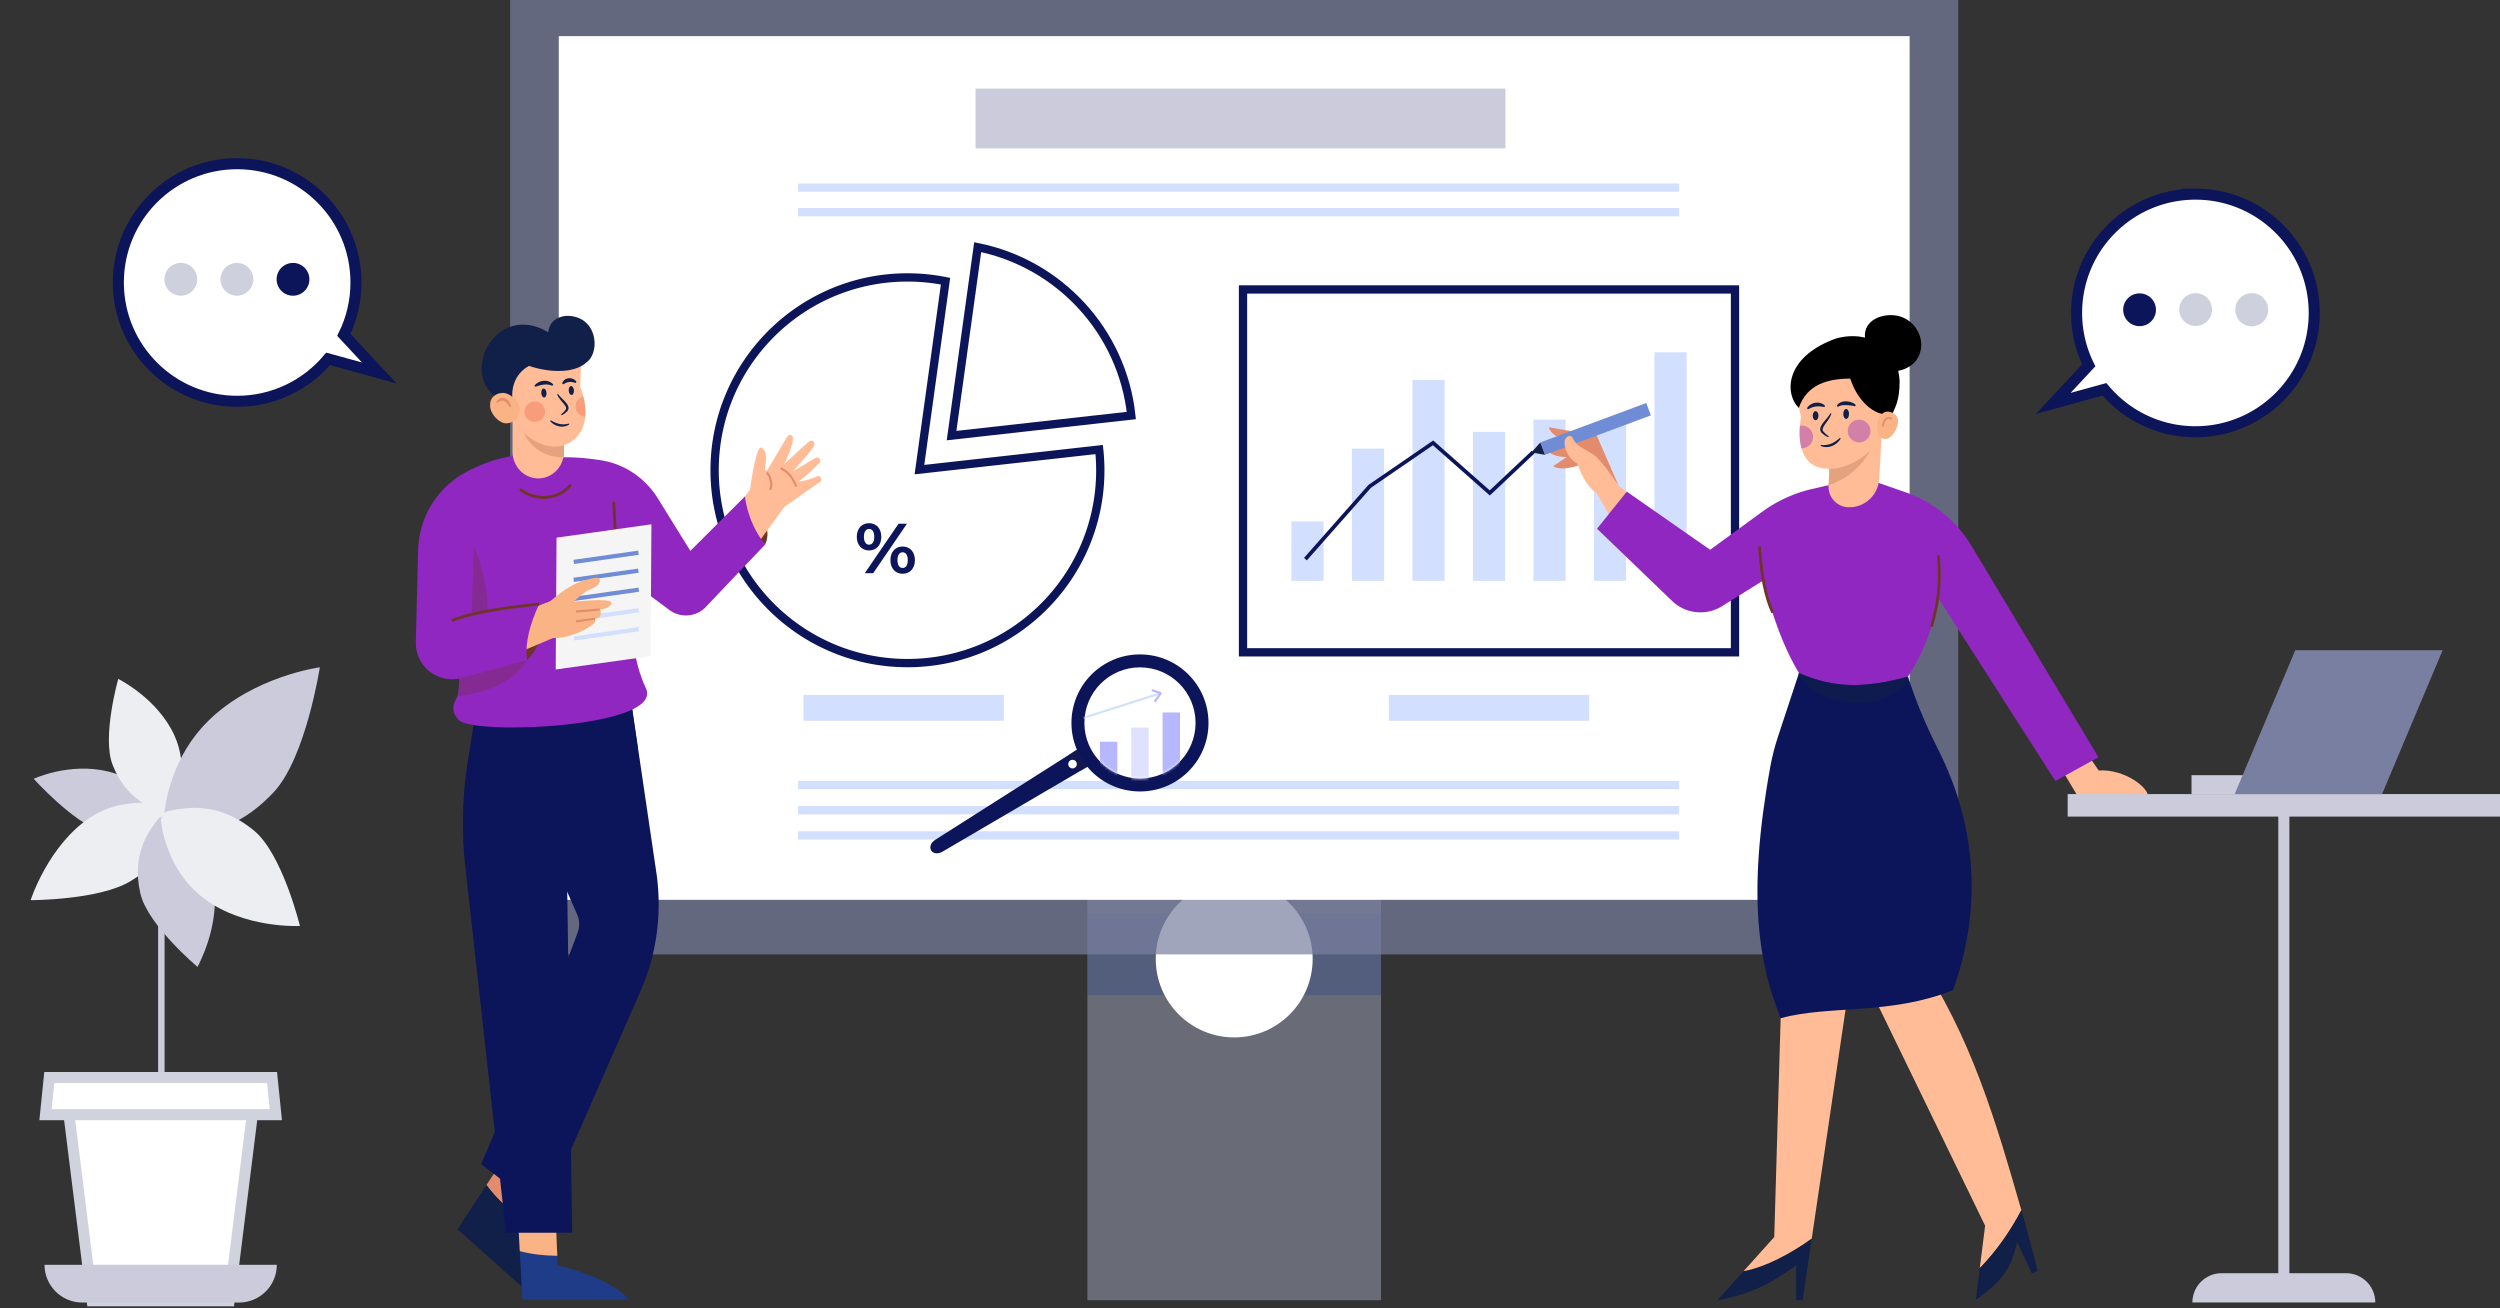 <?xml version="1.0" encoding="UTF-8"?> <svg xmlns="http://www.w3.org/2000/svg" width="904" height="473" fill="none" viewBox="0 0 904 473"><rect x="0" y="0" width="904" height="473" fill="#333333" stroke="none"/><path fill="#a1a5bd" fill-opacity=".5" d="M499.367 314.287H393.209v155.864h106.158z"></path><path fill="#1f3c88" d="M499.368 330.238H393.209v29.624h106.159z" opacity=".3"></path><path fill="#fff" d="M446.288 375.129c15.669 0 28.372-12.702 28.372-28.37s-12.703-28.37-28.372-28.37-28.371 12.702-28.371 28.37 12.702 28.37 28.371 28.37"></path><path fill="#797fa0" fill-opacity=".7" d="M708.101 0H184.476v345.11h523.625z"></path><path fill="#fff" d="M690.518 13.066H202.057V325.38h488.461z"></path><path fill="#fff" stroke="#0c1559" stroke-miterlimit="10" stroke-width="3" d="m332.466 169.818 9.441-68.134a70 70 0 0 0-13.771-1.367c-38.512 0-69.732 31.219-69.732 69.729s31.22 69.728 69.732 69.728 69.733-31.218 69.733-69.728a70 70 0 0 0-.406-7.488z"></path><path fill="#fff" stroke="#0c1559" stroke-miterlimit="10" stroke-width="3" d="M409.085 150.253c-3.247-30.403-26.03-54.96-55.556-60.874l-9.441 68.134z"></path><path fill="#0c1559" d="M309.812 194.116c0-3.014 1.84-4.929 4.445-4.929 2.604 0 4.418 1.889 4.418 4.929s-1.814 4.93-4.418 4.93-4.445-1.916-4.445-4.93m6.309 0c0-1.916-.74-2.835-1.864-2.835-1.098 0-1.864.945-1.864 2.835s.766 2.835 1.864 2.835c1.124 0 1.864-.919 1.864-2.835m8.787-4.726h3.039l-12.208 17.88h-3.04zm-2.938 13.155c0-3.014 1.839-4.93 4.418-4.93 2.606 0 4.444 1.916 4.444 4.93s-1.838 4.93-4.444 4.93c-2.579 0-4.418-1.917-4.418-4.93m6.283 0c0-1.891-.74-2.836-1.864-2.836-1.098 0-1.865.92-1.865 2.836s.767 2.834 1.865 2.834c1.124.001 1.864-.944 1.864-2.834"></path><path fill="#fff" stroke="#0c1559" stroke-miterlimit="10" stroke-width="3" d="M627.376 104.667H449.475V235.88h177.901z"></path><path fill="#d3dfff" d="M478.607 188.527h-11.622v21.512h11.622zM500.482 162.238H488.86v47.799h11.622zM522.359 137.396h-11.622v72.641h11.622zM544.236 156.152h-11.622v53.885h11.622zM566.113 151.71h-11.622v58.327h11.622zM587.991 152.661h-11.622v57.376h11.622zM609.866 127.383h-11.622v82.654h11.622z"></path><path fill="#0c1559" d="m472.558 202.628-1.025-.905 23.3-26.382 23.411-16.073 20.442 18.056 15.27-14.384.938.995-16.178 15.24-20.577-18.176-22.393 15.373z"></path><path fill="#cbcbdb" d="M544.372 32.049H352.76v21.6h191.612z"></path><path fill="#d3dfff" d="M607.173 75.227H288.591v2.999h318.582zM607.173 66.34H288.591v2.999h318.582zM607.173 282.361H288.591v2.998h318.582zM607.173 291.476H288.591v2.998h318.582zM607.173 300.591H288.591v2.998h318.582zM363.003 251.281h-72.467v9.344h72.467zM574.659 251.281h-72.467v9.344h72.467z"></path><path fill="#cbcbdb" d="M59.513 283.681h-2.336v126.287h2.336z"></path><path fill="#cbcbdb" d="M36.778 300.568c13.231 3.846 20.155-1.286 23.404-3.418 1.132-.743 1.288-2.283.379-3.502-3.171-4.248-10.535-12.028-21.431-14.67-14.077-3.412-26.942 2.637-26.942 2.637s14.37 15.982 24.59 18.953"></path><path fill="#edeef2" d="M47.177 318.635c14.798-8.91 17.339-19.438 18.732-24.152.485-1.642-.495-3.05-2.207-3.221-5.969-.596-19.218-3.468-31.021 4.301-15.248 10.037-21.602 29.936-21.602 29.936s24.668.018 36.098-6.864"></path><path fill="#cbcbdb" d="M50.763 323.116c-3.41-14.754 3.468-23.024 6.36-26.884 1.008-1.345 2.89-1.641 4.282-.7 4.85 3.28 13.586 11.057 15.756 23.247 2.803 15.748-5.748 30.847-5.748 30.847s-18.016-15.115-20.65-26.51"></path><path fill="#edeef2" d="M40.692 276.493c5.035 13.067 14.589 15.838 18.805 17.295 1.469.508 3.064-.241 3.642-1.682 2.016-5.026 4.676-15.51.02-25.972-6.015-13.515-20.39-20.648-20.39-20.648s-5.966 20.913-2.077 31.007"></path><path fill="#cbcbdb" d="M99.073 286.336c-14.94 16.094-29.522 15.36-36.105 15.37-2.293.003-3.972-1.839-3.848-4.169.429-8.119 3.402-24.304 16.202-36.883 16.537-16.251 40.333-19.356 40.333-19.356s-5.043 32.607-16.582 45.038"></path><path fill="#edeef2" d="M91.806 300.304c-13.356-10.95-25.29-8.105-30.7-7.102-1.884.35-3.14 2.124-2.882 4.022.899 6.617 4.429 19.481 15.792 27.867 14.68 10.834 34.441 9.733 34.441 9.733s-6.334-26.062-16.651-34.52"></path><path fill="#fff" stroke="#d0d2de" stroke-miterlimit="10" stroke-width="4" d="M82.848 470.37H33.342l-10.069-80.729h69.644z"></path><path fill="#fff" stroke="#d0d2de" stroke-miterlimit="10" stroke-width="4" d="M99.738 403.058H16.452l1.367-13.417h80.552z"></path><path fill="#cbcbdb" d="M86.437 471H29.754c-7.543 0-13.658-6.115-13.658-13.658h83.998c0 7.543-6.114 13.658-13.657 13.658"></path><path fill="#ffbc96" d="m754.897 272.815 3.994 5.794c9.575-.603 18.12 6.431 17.771 9.26h-25.38l-8.099-13.551z"></path><path fill="#e28b6d" d="m585.251 175.556-7.855-18.057-17.292-2.999s.212 4.582 12.583 6.173l2.473 3.264z"></path><path fill="#e28b6d" d="m579.548 173.101-5.726-15.126-13.587 5.469s2.051 2.906 11.109 1.367l2.518 1.804z"></path><path fill="#e28b6d" d="m582.571 173.91-8.802-13.569-12.119 8.226s2.62 2.404 11.146-1.019l2.844 1.229z"></path><path fill="#708cd5" d="m595.283 145.723-38.274 14.248 1.667 4.476L596.95 150.2z"></path><path fill="#102048" d="m556.983 159.993-3.238 3.626 4.904.851"></path><path fill="#ffbc96" d="M585.252 175.556s-6.125-9.191-8.93-11.067-6.336-3.177-7.471-5.75-3.091-.129-3.103.859c-.029 2.343.687 5.666 4.652 8.095 0 0 3.369 10.637 9.106 11.427z"></path><path fill="#ffbc96" d="m585.251 175.554 5.478 4.422 2.321 9.361-7.264 3.846-10.169-17.947z"></path><path fill="#102048" d="M621.035 470.16c13.813-2.386 21.057-7.522 28.479-12.583v12.583h2.318l3.295-22.317c-7.327 5.282-16.81 10.41-24.644 11.803z"></path><path fill="#ffbc96" d="m643.885 368.173-2.318 79.14-11.083 12.333c7.834-1.393 17.317-6.521 24.644-11.803l13.427-90.928zM692.999 345.478l-16.13 13.431 40.947 84.299-1.932 15.373c6.178-6.3 11.325-13.866 15.039-20.977-8.951-31.17-18.233-63.501-37.924-92.126"></path><path fill="#102048" d="m715.885 458.581-1.44 11.455c11.487-8.033 13.169-13.504 14.931-20.916l5.35 11.388 2.098-.985a713 713 0 0 0-5.9-21.919c-3.714 7.111-8.861 14.677-15.039 20.977"></path><path fill="#0c1559" d="M706.197 358.039c-22.793 9.119-44.369 5.318-62.308 10.131-7.589-19.046-12.484-42.89-3.733-91.003.67-3.664 1.6-7.273 2.775-10.815l7.398-22.449.177-.561 25.61-8.012 13.796 9.338.232.711.287.848c2.79 8.49 6.331 16.694 10.351 24.665 14.808 29.327 15.464 59.378 5.415 87.147"></path><path fill="#9027c1" d="m758.796 273.805-15.574 8.613-42.386-66.228c-1.682 10.35-5.209 19.551-10.419 27.686-.164.273-.328.533-.506.793-15.04 4.102-26.471 4.416-39.405-1.326l-.534-.903c-5.291-8.996-9.202-20.18-12.374-32.54l-14.89 9.284a14.78 14.78 0 0 1-18.089-1.887l-27.127-26.114 10.76-13.412 30.136 21.028 18.841-13.755a49.4 49.4 0 0 1 17.967-8.217l10.213-2.365 10.597-.984 13.167 4.58a44.94 44.94 0 0 1 23.668 19.25z"></path><path fill="#000" d="M694.716 125.227c-.278 5.834-5.542 9.301-11.037 9.038s-7.44-4.902-8.991-10.532c-1.74-6.317 3.353-9.7 8.854-9.787 6.759-.107 11.453 5.448 11.174 11.281"></path><path fill="#ffbc96" d="m680.423 157.481-.917 15.709c-.341 5.948-5.373 10.514-11.28 10.227-3.951-.191-7.028-3.459-7.028-7.396 0-.124.014-.26.014-.383l.014-.192.519-11.129 6.604-2.42z"></path><path fill="#e4a37e" d="M676.349 162.868s-4.594 9.284-15.122 12.58l.519-11.131 6.604-2.42z"></path><path fill="#ffbc96" d="m683.566 142.537-2.543 15.135s-8.682 12.907-21.097 11.772c-5.114-.465-7.493-3.705-8.519-7.342-.793-2.844-.765-5.947-.574-8.148.164-1.846.424-3.077.424-3.077l-1.668-7.82 4.252-8.067 16.49-5.455z"></path><path fill="#000" d="M684.067 150.079c1.212-2.843 2.793-4.88 2.842-12.223-.361-10.441-9.422-18.483-21.77-15.771-.757.166-1.508.404-2.231.681-17.599 6.757-17.597 19.754-12.463 24.739 2.93-8.493 10.286-10.535 18.605-10.615 2.704 8.418 8.888 13.217 13.205 12.887z"></path><path fill="#f9b384" d="M686.142 153.64c-.674 2.82-2.838 5.35-4.694 5.092-1.855-.257-3.052-2.68-2.673-5.411s2.19-4.735 4.046-4.477c1.856.257 4.124 1.439 3.321 4.796"></path><path fill="#e28b6d" d="m681.127 154.242-.681-.065c.009-.096.241-2.356 1.59-3.124.625-.356 1.365-.337 2.2.056l-.291.618c-.631-.297-1.145-.323-1.571-.08-.867.493-1.194 2.041-1.247 2.595"></path><path fill="#102048" d="M656.517 151.957c.566 0 1.025-.733 1.025-1.637s-.459-1.637-1.025-1.637-1.024.733-1.024 1.637.458 1.637 1.024 1.637M667.569 151.475c.566 0 1.025-.804 1.025-1.795s-.459-1.795-1.025-1.795-1.024.804-1.024 1.795.459 1.795 1.024 1.795M662.236 149.539c-.247.9-.745 1.696-1.252 2.433-.507.742-1.07 1.434-1.494 2.15-.206.355-.383.72-.416 1.053-.054.333.057.609.295.896a11.2 11.2 0 0 0 1.922 1.706l-.15.316c-.877-.323-1.65-.84-2.332-1.48a2 2 0 0 1-.474-.674 1.8 1.8 0 0 1-.129-.846c.055-.558.278-1.016.517-1.424.496-.811 1.087-1.483 1.651-2.16.563-.677 1.112-1.345 1.536-2.099zM658.453 160.878a7 7 0 0 0 1.882.01 7.5 7.5 0 0 0 1.794-.462c.279-.137.574-.237.839-.406.135-.078.281-.139.411-.227.131-.087.261-.176.397-.258.138-.078.263-.177.389-.275l.39-.284c.255-.199.497-.416.771-.611l.272.232q-.275.434-.599.84c-.239.247-.461.52-.736.737a6.5 6.5 0 0 1-1.798 1.098 5.9 5.9 0 0 1-2.086.396c-.71-.002-1.411-.124-2.056-.456zM653.39 147.645c.29-.55.753-1.002 1.284-1.348a4.5 4.5 0 0 1 1.787-.656 4.4 4.4 0 0 1 1.901.14c.607.186 1.171.507 1.595.962l-.27.462c-.556-.113-1.062-.206-1.564-.243a7.4 7.4 0 0 0-1.478.031 6.7 6.7 0 0 0-1.44.35c-.479.166-.939.398-1.428.67zM664.188 146.822q.106-.226.246-.454c.106-.132.229-.255.352-.385.133-.107.277-.202.42-.303.147-.086.302-.153.457-.228.628-.251 1.285-.332 1.922-.322.637.013 1.262.12 1.858.327q.222.084.44.176c.144.075.286.144.427.223.274.178.552.353.772.663l-.358.397c-.474-.134-1.03-.22-1.566-.288a19 19 0 0 0-1.608-.134 8 8 0 0 0-1.544.08c-.497.081-.949.233-1.378.553z"></path><path fill="#9027c1" d="M672.269 159.963a4.101 4.101 0 1 0 .001-8.203 4.101 4.101 0 0 0-.001 8.203M655.605 158.001a4.105 4.105 0 0 1-4.102 4.102h-.095c-.793-2.844-.766-5.948-.575-8.15a3.6 3.6 0 0 1 .67-.054 4.096 4.096 0 0 1 4.102 4.102" opacity=".4"></path><path fill="#102048" d="M690.144 245.379c-5.819 11.667-31.256 12.453-39.816-1.476l.178-.561c12.935 5.743 24.365 5.428 39.406 1.326z" opacity=".6"></path><path fill="#6f3428" d="M640.556 221.76c-2.6-5.598-4.181-13.484-4.832-24.111l1.024-.063c.643 10.496 2.193 18.263 4.738 23.742zM698.945 226.682l-.995-.25q.227-.894.457-1.779c1.46-5.633 2.97-11.459 2.036-23.806l1.023-.078c.947 12.518-.585 18.427-2.066 24.142q-.23.88-.455 1.771M276.692 196.88c1.846-4.16 1.064-9.313-7.349-17.349l-.684 10.683z"></path><path fill="#ffbc96" d="M296.179 174.542c-.381.163-16.58 11.673-17.325 11.96-.387.147-6.772-3.984-7.958-5.866-.222-.354 2.239-19.687 4.393-18.762 2.757 1.184 1.349 6.561 1.254 8.287.509-.037.273-.053.794-.091.034-.002.063.001.102.004 2.402-4.055 4.81-8.117 7.211-12.173a1.3 1.3 0 0 1 .516-.503c.71-.366 1.497.206 1.553.989.166 2.356-2.193 7.413-3.12 9.386 2.578-2.169 6.37-6.074 9.036-8.141 1.24-.954 2.456.524 1.542 1.981-.858 1.368-5.513 6.764-7.511 8.783 2.168-.985 8.507-5.266 8.846-4.972.876.073 1.598 1.131.785 1.951-2.624 2.655-4.663 4.738-7.733 6.794 2.638-.365 4.419-.831 6.925-1.909 1.439-.621 2.122 1.667.69 2.282"></path><path fill="#ffbc96" d="m272.04 175.873-5.945 8.114 3.46 18.588 15.6-21.387z"></path><path fill="#e28b6d" d="m278.834 177.31-.694-.294c1.278-3.023-1.112-5.935-1.136-5.964l.578-.484c.111.133 2.708 3.298 1.252 6.742M287.571 176.043c-1.277-3.253-3.063-5.346-5.462-6.397l.304-.691c2.554 1.119 4.526 3.412 5.861 6.813z"></path><path fill="#9027c1" d="M199.667 165.698c4.327-.673 11.195-.318 17.927.79 8.483 1.396 15.881 6.555 20.377 13.882l11.66 18.825 19.712-19.664c1.017 6.813 3.506 12.567 7.349 17.347l-21.933 23.078a10.064 10.064 0 0 1-13.19.25l-15.296-11.326-17.091-5.355z"></path><path fill="#e28b6d" d="m187.527 439.995 9.644-14.872-12.259-10.363-9.017 13.763c3.044 4.113 6.975 8.018 11.632 11.472"></path><path fill="#102048" d="M187.527 439.995c-4.657-3.454-8.588-7.359-11.633-11.473l-10.466 15.975 28.574 25.517c1.848-8.085-3.546-21.273-8.065-27.568z"></path><path fill="#1f3c88" d="M227.413 469.906c-5.469-6.381-18.459-10.711-25.751-12.306l-.146-3.501c-4.559-.027-9.333-.559-13.567-1.68l.951 17.487z"></path><path fill="#f9b384" d="m201.516 454.101-.766-18.377-13.673.683.871 16.013c4.235 1.121 9.009 1.653 13.568 1.681"></path><path fill="#0c1559" d="m237.341 315.555-9.36-63.494-34.182 1.709 7.068 59.008.004.077 7.852 17.881a8.58 8.58 0 0 1 .189 6.372l-8.045 21.657-.001-.178-26.893 62.326 22.56 17.432 35.039-79.85a78.4 78.4 0 0 0 5.769-42.94"></path><path fill="#0c1559" d="m172.948 251.377-3.779 23.804a143.8 143.8 0 0 0-.873 38.645l14.679 131.925h23.928l-2.279-157.441 25.979-18.002-2.963-20.28z"></path><path fill="#9027c1" d="M166.113 260.488s-4.102-2.953-1.026-8.08c.096-.164.192-.369.274-.615.738-2.12.834-7.042.601-12.893-.56-13.85-2.926-32.978-2.926-32.978l5.811-25.977 12.073-11.512 29.63-.233 14.808 19.825 3.883 45.584s.684 7.519 4.321 15.258c6.672 14.164-61.761 17.063-67.449 11.621"></path><path fill="#6f3428" d="m222.449 181.433-1.024.05 1.139 23.016 1.023-.051z"></path><path fill="#f6f5f5" d="m235.256 237.261-34.31 4.827.297-47.677 34.31-4.827z"></path><path fill="#708cd5" d="m207.57 203.941-.202-1.512 23.385-3.321.203 1.512zM207.541 210.429l-.203-1.512 23.386-3.321.203 1.512zM207.694 217.3l-.203-1.512 23.387-3.322.203 1.512z"></path><path fill="#d3dfff" d="m207.66 224.741-.203-1.512 23.386-3.321.203 1.512zM207.629 231.611l-.203-1.512 23.385-3.322.203 1.512z"></path><path fill="#6f3428" d="M190.552 238.732s9.058-7.901 4.045-20.15l-9.685 10.914z"></path><path fill="#6f3428" d="M170.294 228.246c1.288-.795 4.149-.061 4.871-1.759 2.863-6.733-.326-21.286-3.762-28.888zM190.559 238.735s-4.772 10.665-25.199 13.058c.738-2.119.834-7.042.601-12.894z" opacity=".3"></path><path fill="#f9b384" d="m200.625 216.743-15.864 6.104.611 14.024 19.05-8.038z"></path><path fill="#f9b384" d="M218.594 220.108c-.565.119-1.142.174-1.714.26.772 1.027.397 3.001-1.317 3.277-.129.02-.26.035-.389.056.156.608.12 1.098-.307 1.655-.287.376-2.739 2.022-3.736 2.497-14.977 7.132-17.519-1.052-16.795-3.88.562-2.184 2.896-4.702 4.8-6.696 6.081-5.134 9.893-7.295 16.032-8.311 2.468-.41 2.189 1.959.151 3.215-.938.579-2.005 1.093-3.034 1.421a.7.7 0 0 1-.144.125 43 43 0 0 0-4.62 3.799c1.961-.055 12.486-1.256 13.565.313.375.546-1.074 1.968-2.492 2.269"></path><path fill="#e28b6d" d="m216.839 220.002-8.597.744.065.756 8.597-.744zM215.108 223.315l-6.89 1.021.111.75 6.89-1.021z"></path><path fill="#9027c1" d="M189.583 164.331c-8.277.668-15.696 3.294-21.941 6.864-9.975 5.701-16.169 16.267-16.457 27.753l-.83 33.227c-.214 8.573 7.72 15.038 16.075 13.104l24.122-6.548c-.791-6.27 1.079-13.136 4.444-20.337l-24.953 3.93.626-24.496 23.244-4.557z"></path><path fill="#6f3428" d="m163.57 224.907-.399-.945c7.509-3.173 20.923-4.915 31.77-6.079l.11 1.019c-10.777 1.157-24.095 2.884-31.481 6.005M196.524 180.384c-3.239 0-6.394-1.091-8.859-3.104l.648-.795c2.689 2.195 6.268 3.207 9.821 2.777 3.242-.393 6.009-1.914 7.789-4.283l.82.617c-1.95 2.593-4.964 4.257-8.485 4.684q-.869.105-1.734.104"></path><path fill="#ffbc96" d="M203.946 150.99v12.29a9 9 0 0 1-.126 1.54c-.702 4.634-4.55 8.168-9.184 8.168-5.139 0-9.295-4.341-9.295-9.708v-12.29z"></path><path fill="#e4a37e" d="M203.946 155.362v8.574q0 .738-.123 1.435c-10.98.233-14.467-9.082-14.467-9.082z"></path><path fill="#ffbc96" d="M211.629 150.673c-.3 3.185-1.531 6.453-4.717 8.805-4.567 3.39-14.603 4.224-24.146-11.362l-.246-21.684 15.149-2.502 12.511 5.263-.41 10.596s.643 1.45 1.189 3.637c.493 1.996.917 4.594.67 7.247"></path><path fill="#102048" d="M185.441 145.652c-1.022-6.103 1.465-11.003 5.866-13.346 6.43 2.227 16.057 3.119 20.851-1.331 5.136-3.85 3.796-17.126-7.616-16.768-4.21.583-5.893 2.838-6.321 5.922-19.184-11.458-32.99 15.971-17.166 24.673z"></path><path fill="#f9b384" d="M187.954 148.04c.161 3.128-2.267 4.914-4.769 5.041-2.503.125-5.807-3.128-5.968-6.256-.161-3.127 1.973-4.623 4.476-4.748 2.502-.126 6.1 2.835 6.261 5.963"></path><path fill="#e28b6d" d="M184.5 147.28a19 19 0 0 0-1.027-1.294c-.357-.394-.74-.751-1.144-.948-.402-.202-.792-.226-1.231-.076-.435.165-.878.477-1.327.827l-.313-.25c.262-.541.662-1.045 1.256-1.392.3-.167.66-.271 1.03-.278.37.002.737.095 1.045.258.62.326 1.054.818 1.383 1.332.329.52.569 1.069.698 1.667z"></path><path fill="#102048" d="M205.666 141.28c.066.886.536 1.573 1.051 1.534.514-.04.878-.79.811-1.677s-.536-1.574-1.051-1.535-.878.791-.811 1.678M195.744 142.187c.066.887.537 1.574 1.051 1.535.515-.04.878-.791.812-1.678-.067-.887-.537-1.574-1.051-1.534-.515.039-.878.79-.812 1.677M201.78 142.438c.445.639.99 1.192 1.55 1.755s1.143 1.122 1.653 1.82c.246.353.484.754.571 1.267.037.255.02.537-.071.792a1.8 1.8 0 0 1-.4.642c-.582.617-1.252 1.126-2.029 1.464l-.172-.305a10.6 10.6 0 0 0 1.607-1.662c.196-.273.271-.508.205-.789-.048-.283-.23-.594-.44-.895-.429-.608-.986-1.189-1.494-1.821-.509-.629-1.015-1.313-1.294-2.113zM205.855 153.459c-.528.401-1.139.62-1.777.734a5.3 5.3 0 0 1-1.937-.026c-.632-.142-1.247-.366-1.79-.702-.282-.151-.523-.362-.776-.548a8 8 0 0 1-.666-.665l.222-.27c.279.127.531.281.792.415l.395.188c.128.067.256.134.392.181.135.051.265.109.396.166.131.056.27.087.402.136.263.108.542.15.812.227a6.877 6.877 0 0 0 3.357-.137zM208.119 138.496c-.434-.145-.818-.264-1.201-.321a4.2 4.2 0 0 0-1.104-.044q-.534.053-1.035.252a4 4 0 0 0-1.009.602l-.473-.249c.073-.535.404-1.032.847-1.376.444-.35.998-.546 1.551-.588 1.109-.093 2.232.433 2.771 1.318zM199.75 139.494c-.545-.186-1.04-.338-1.547-.405-.501-.08-1.007-.066-1.513-.016-.507.054-1.017.159-1.53.295-.509.139-1.037.307-1.52.515l-.383-.372c.365-.593.895-.962 1.457-1.262a5 5 0 0 1 1.845-.535c.648-.055 1.325.002 1.945.24.618.238 1.172.618 1.569 1.114z"></path><path fill="#ee6f57" d="M189.629 148.921c.019 2.032 1.709 3.661 3.774 3.638s3.724-1.691 3.705-3.724c-.02-2.032-1.71-3.661-3.775-3.638s-3.724 1.691-3.704 3.724M211.63 150.674c-1.956-.096-3.528-1.669-3.542-3.638-.027-1.75 1.217-3.227 2.872-3.609.492 1.996.916 4.594.67 7.247" opacity=".4"></path><path stroke="#cbcbdb" stroke-miterlimit="10" stroke-width="4" d="M825.836 290.333v177.739"></path><path fill="#cbcbdb" d="M904 287.142H747.672v8.137H904zM858.911 470.972h-66.149c0-5.848 4.74-10.588 10.588-10.588h44.973c5.847 0 10.588 4.74 10.588 10.588"></path><path fill="#cbcbdb" d="M839.167 280.306h-46.716v6.837h46.716z"></path><path fill="#797fa0" d="M861.357 287.142h-53.293l21.899-52.011h53.293z"></path><path fill="#fff" stroke="#0c1559" stroke-miterlimit="10" stroke-width="4" d="M793.863 70.198c-23.729 0-42.965 19.235-42.965 42.962a42.8 42.8 0 0 0 4.394 18.933l-12.825 13.775 18.497-5.086c7.881 9.376 19.691 15.341 32.899 15.341 23.728 0 42.964-19.235 42.964-42.962s-19.236-42.963-42.964-42.963Z"></path><path fill="#0c1559" d="M773.668 117.935a5.925 5.925 0 0 1-5.924-5.925 5.925 5.925 0 1 1 5.924 5.925"></path><path fill="#0c1559" fill-opacity=".2" d="M788.022 112.095a5.926 5.926 0 1 1 11.85-.178 5.926 5.926 0 0 1-11.85.178M808.31 112.029a5.925 5.925 0 1 1 11.849-.061 5.925 5.925 0 1 1-11.849.061"></path><path fill="#fff" stroke="#0c1559" stroke-miterlimit="10" stroke-width="4" d="M85.756 59.19c23.729 0 42.965 19.235 42.965 42.962 0 6.796-1.584 13.22-4.394 18.933l12.826 13.775-18.498-5.086c-7.881 9.376-19.691 15.34-32.899 15.34-23.728 0-42.964-19.235-42.964-42.962S62.028 59.19 85.756 59.19Z"></path><path fill="#0c1559" d="M105.95 106.927a5.925 5.925 0 1 0 0-11.85 5.925 5.925 0 0 0 0 11.85"></path><path fill="#0c1559" fill-opacity=".2" d="M91.596 101.087a5.925 5.925 0 1 0-11.849-.179 5.925 5.925 0 0 0 11.85.179M71.31 101.02a5.925 5.925 0 1 0-11.85-.06 5.925 5.925 0 0 0 11.85.06"></path><path fill="#0c1559" d="m395.202 276.09-4.682 2.741-49.778 29.166c-1.532.898-3.325.687-4.036-.477l-.002-.003c-.71-1.164-.079-2.856 1.419-3.808l48.589-30.894 4.675-2.972z"></path><path fill="#1b1b43" d="m395.202 276.09-4.682 2.742a14.8 14.8 0 0 1-2.394-2.979 15 15 0 0 1-1.414-3.037l4.676-2.973z" opacity=".6"></path><path fill="#fff" d="M388.624 277.653a1.567 1.567 0 0 1-1.632-2.674 1.566 1.566 0 0 1 1.632 2.674"></path><path fill="#0c1559" d="M412.216 286.192c13.686 0 24.78-11.094 24.78-24.779s-11.094-24.778-24.78-24.778-24.78 11.093-24.78 24.778 11.094 24.779 24.78 24.779"></path><path fill="#fff" d="M412.217 281.513c11.101 0 20.1-8.999 20.1-20.099 0-11.101-8.999-20.099-20.1-20.099s-20.1 8.998-20.1 20.099c0 11.1 8.999 20.099 20.1 20.099"></path><mask id="a" width="41" height="41" x="392" y="241" maskUnits="userSpaceOnUse" style="mask-type:luminance"><path fill="#fff" d="M412.217 281.513c11.101 0 20.1-8.999 20.1-20.099 0-11.101-8.999-20.099-20.1-20.099s-20.1 8.998-20.1 20.099c0 11.1 8.999 20.099 20.1 20.099"></path></mask><g mask="url(#a)"><path fill="#b7b7ff" d="M404.044 268.207h-6.301v38.667h6.301z"></path><path fill="#e0e0ff" d="M415.367 263.107h-6.3v44.028h6.3z"></path><path fill="#b7b7ff" d="M426.689 257.632h-6.3v48.807h6.3z"></path></g><mask id="b" width="41" height="41" x="392" y="241" maskUnits="userSpaceOnUse" style="mask-type:luminance"><path fill="#fff" d="M412.217 281.513c11.101 0 20.1-8.999 20.1-20.099 0-11.101-8.999-20.099-20.1-20.099s-20.1 8.998-20.1 20.099c0 11.1 8.999 20.099 20.1 20.099"></path></mask><g mask="url(#b)"><path fill="#d3dfff" d="m419.663 250.246-28.871 9.235.239.746 28.871-9.235z"></path><path fill="#b7b7ff" d="m417.851 253.983-.637-.455 1.901-2.669-2.754-.943.254-.74 3.04 1.041c.16.043.302.181.357.362a.55.55 0 0 1-.107.518zm1.547-3.027.025.008zm-.11-.34-.012.016z"></path></g></svg> 